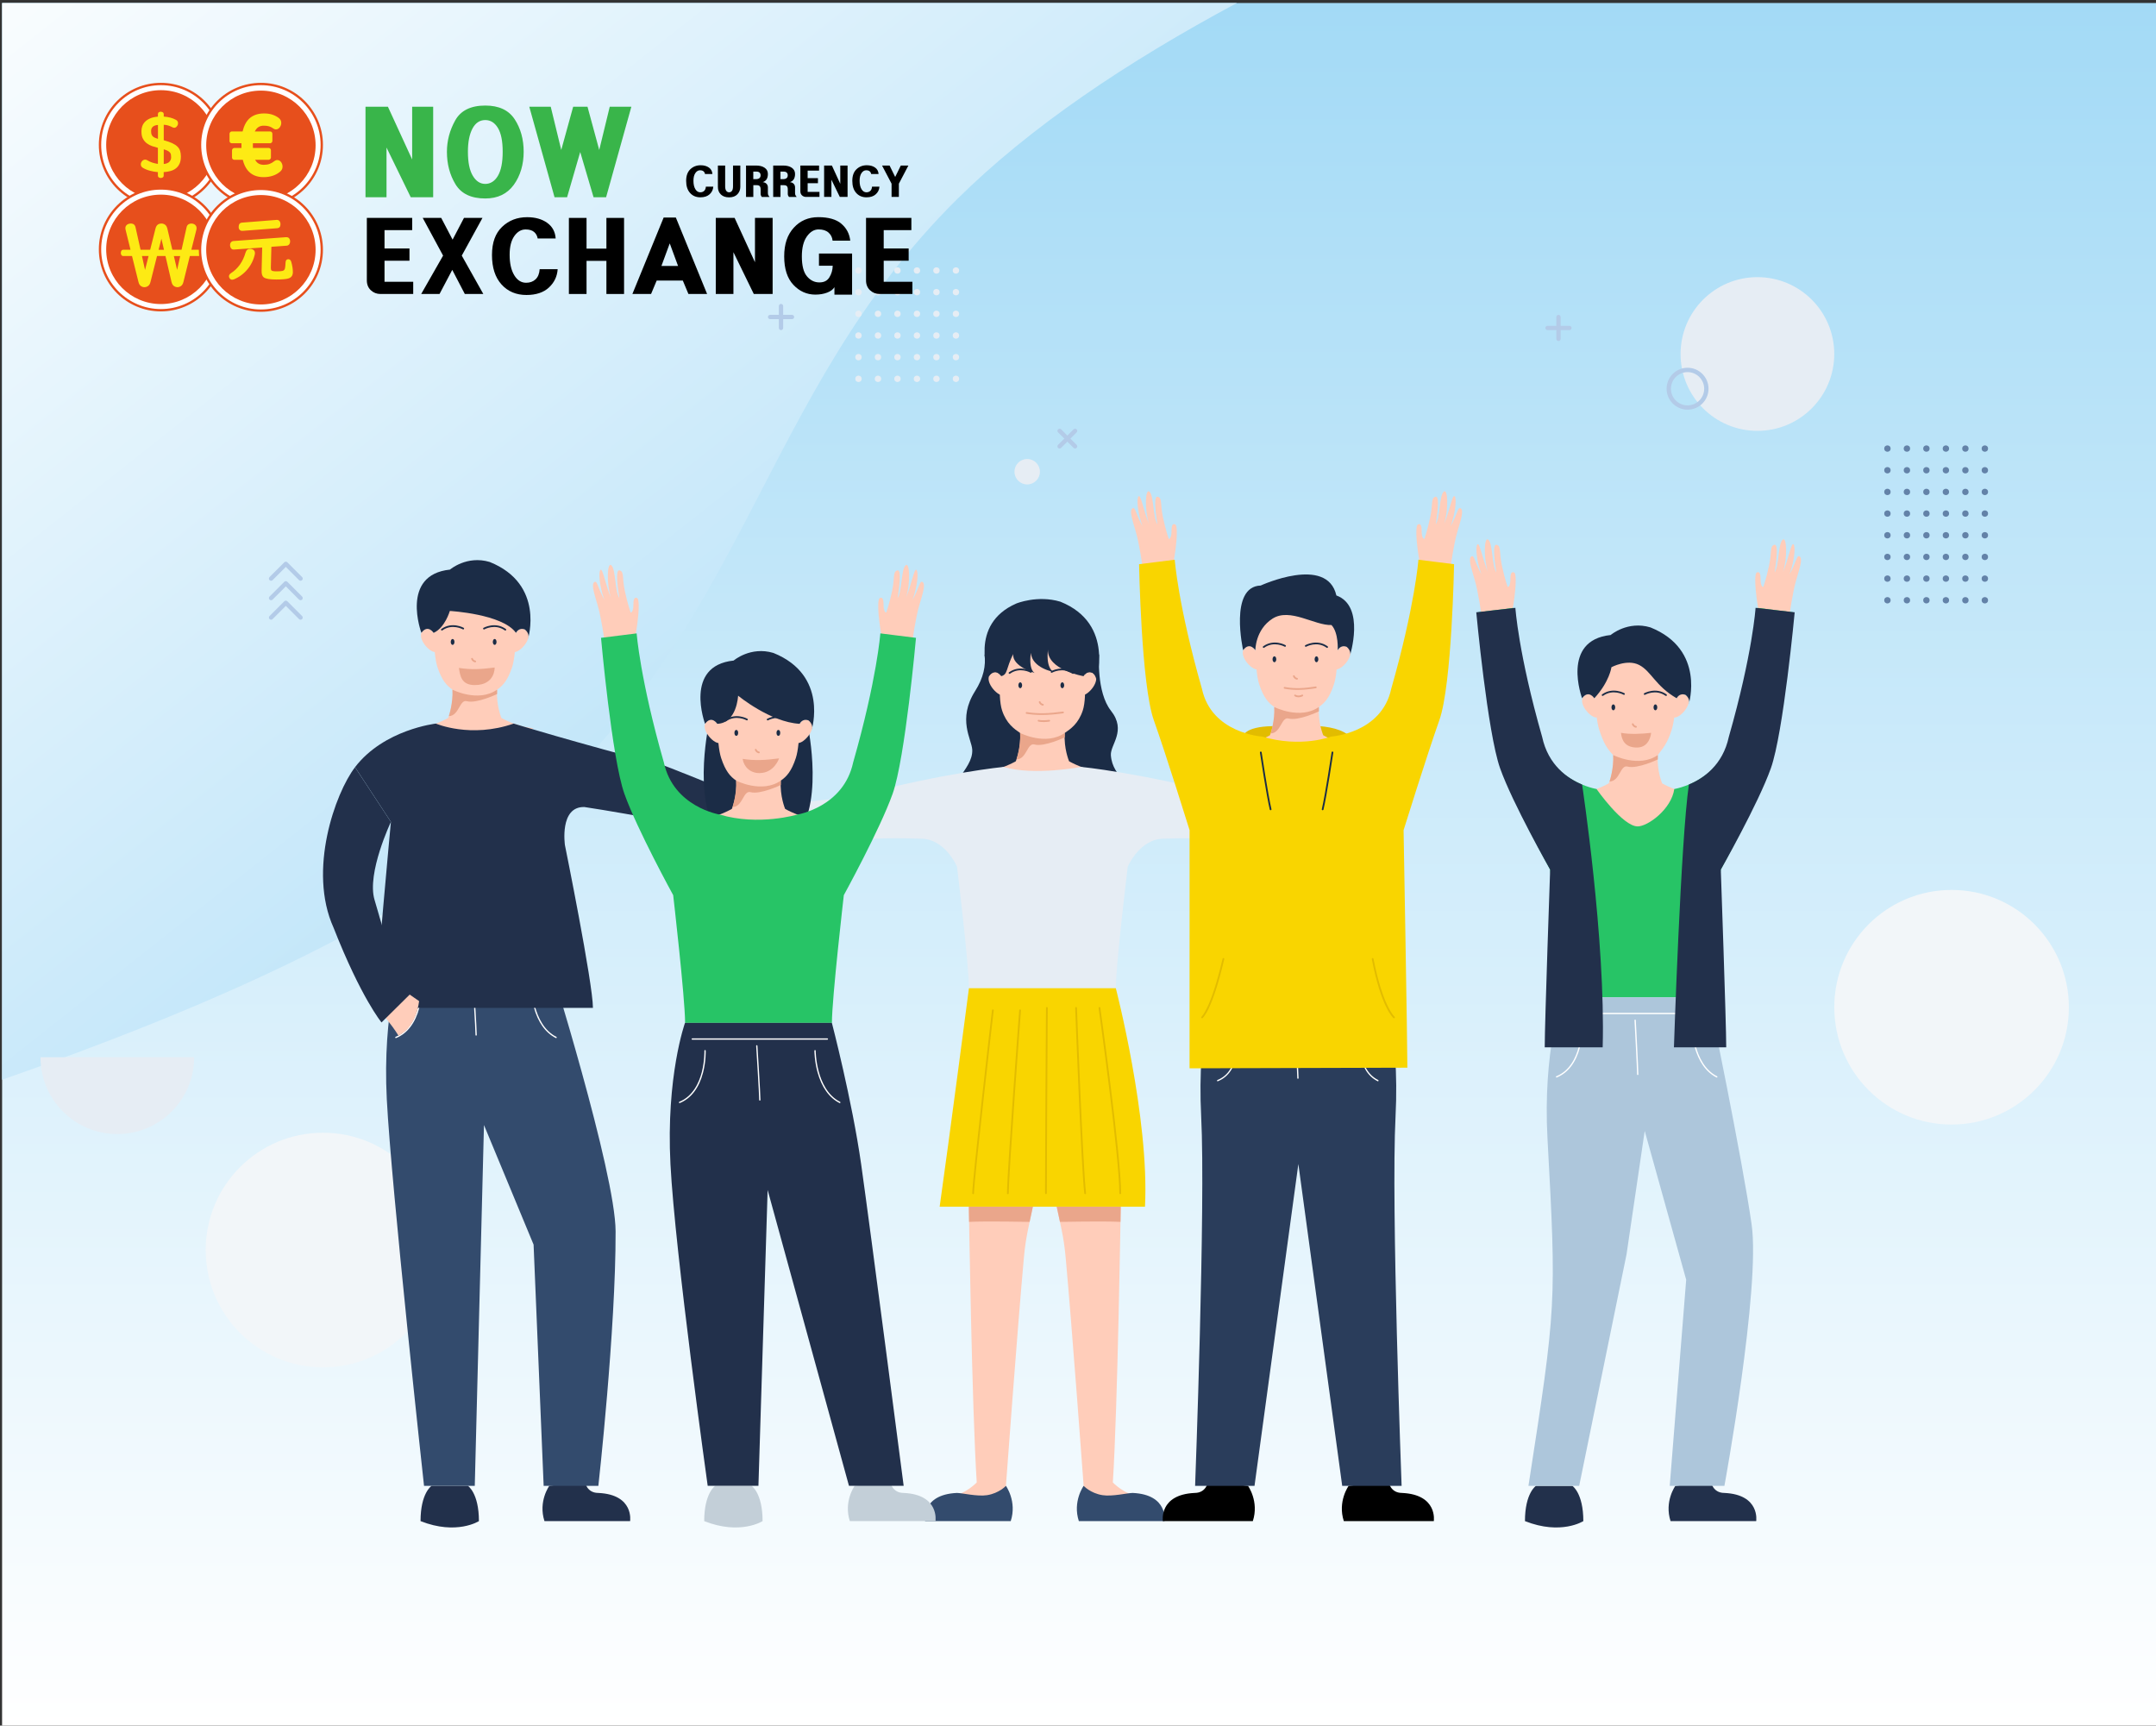 <?xml version="1.0" encoding="UTF-8"?><svg id="Layer_1" xmlns="http://www.w3.org/2000/svg" xmlns:xlink="http://www.w3.org/1999/xlink" viewBox="0 0 691.34 553.22"><rect x="0" y="0" width="691.34" height="553.22" fill="#333333" stroke="none"/><defs><style>.cls-1{fill:#fdea14;}.cls-1,.cls-2,.cls-3,.cls-4,.cls-5,.cls-6,.cls-7,.cls-8,.cls-9,.cls-10,.cls-11,.cls-12,.cls-13,.cls-14,.cls-15,.cls-16,.cls-17,.cls-18,.cls-19,.cls-20,.cls-21,.cls-22{stroke-width:0px;}.cls-2{fill:#adc6db;}.cls-3{fill:#1b2c46;}.cls-4{fill:#f9d500;}.cls-5{fill:#6382a8;}.cls-6{fill:url(#_무제_그라디언트_505);}.cls-8{fill:#e74f1c;}.cls-9{fill:#ffcdba;}.cls-10{fill:#27c466;}.cls-11{fill:#eaa68b;}.cls-12,.cls-23{fill:#fff;}.cls-13{fill:#f2f6f9;}.cls-23{stroke:#e74f1c;stroke-miterlimit:10;stroke-width:.75px;}.cls-14{fill:#b3cbe8;}.cls-15{fill:#e6edf4;}.cls-16{fill:#c3cfd8;}.cls-17{fill:#22304b;}.cls-18{fill:#334b6d;}.cls-19{fill:url(#_무제_그라디언트_504);}.cls-20{fill:#39b54a;}.cls-21{fill:#e2bc00;}.cls-22{fill:#2a3d5b;}</style><linearGradient id="_무제_그라디언트_504" x1="679.06" y1="1654.29" x2="1231.32" y2="1654.29" gradientTransform="translate(-609.13 -1377.2)" gradientUnits="userSpaceOnUse"><stop offset="0" stop-color="#fff"/><stop offset="1" stop-color="#a3daf6"/></linearGradient><linearGradient id="_무제_그라디언트_505" x1="17.43" y1="-55.75" x2="312.72" y2="317.88" gradientUnits="userSpaceOnUse"><stop offset="0" stop-color="#fff"/><stop offset="1" stop-color="#acddf7"/></linearGradient></defs><g id="BACKGROUND"><rect class="cls-19" x="69.93" y="-68.3" width="552.26" height="690.77" transform="translate(68.97 623.15) rotate(-90)"/><path class="cls-6" d="m166.33,263.43c73.71-60.58,76.71-136.26,140.5-199.5,23.41-23.21,54.42-44.03,89.83-62.98H.67v345.22c65.44-22.94,124.32-48.77,165.66-82.74Z"/></g><circle class="cls-15" cx="563.53" cy="113.49" r="24.64"/><circle class="cls-13" cx="625.79" cy="322.92" r="37.61"/><circle class="cls-13" cx="103.57" cy="400.76" r="37.61"/><path class="cls-15" d="m12.98,338.94c0,13.61,11.03,24.64,24.64,24.64s24.64-11.03,24.64-24.64H12.98Z"/><circle class="cls-5" cx="636.46" cy="143.81" r="1.02"/><circle class="cls-5" cx="636.46" cy="150.76" r="1.02"/><circle class="cls-5" cx="636.46" cy="157.71" r="1.02"/><circle class="cls-5" cx="636.46" cy="164.65" r="1.02"/><circle class="cls-5" cx="636.46" cy="171.6" r="1.02"/><circle class="cls-5" cx="636.46" cy="178.55" r="1.02"/><circle class="cls-5" cx="636.46" cy="185.5" r="1.02"/><circle class="cls-5" cx="636.46" cy="192.44" r="1.02"/><circle class="cls-5" cx="630.22" cy="143.81" r="1.02"/><circle class="cls-5" cx="630.22" cy="150.76" r="1.02"/><circle class="cls-5" cx="630.22" cy="157.71" r="1.02"/><circle class="cls-5" cx="630.22" cy="164.65" r="1.02"/><circle class="cls-5" cx="630.22" cy="171.6" r="1.02"/><circle class="cls-5" cx="630.22" cy="178.55" r="1.02"/><circle class="cls-5" cx="630.22" cy="185.5" r="1.02"/><circle class="cls-5" cx="630.22" cy="192.44" r="1.02"/><circle class="cls-5" cx="623.97" cy="143.81" r="1.02"/><circle class="cls-5" cx="623.97" cy="150.76" r="1.02"/><circle class="cls-5" cx="623.97" cy="157.71" r="1.02"/><circle class="cls-5" cx="623.97" cy="164.65" r="1.02"/><circle class="cls-5" cx="623.97" cy="171.6" r="1.02"/><circle class="cls-5" cx="623.97" cy="178.55" r="1.02"/><circle class="cls-5" cx="623.97" cy="185.5" r="1.02"/><circle class="cls-5" cx="623.97" cy="192.44" r="1.02"/><circle class="cls-5" cx="617.72" cy="143.81" r="1.02"/><circle class="cls-5" cx="617.72" cy="150.76" r="1.02"/><circle class="cls-5" cx="617.72" cy="157.71" r="1.02"/><circle class="cls-5" cx="617.72" cy="164.65" r="1.02"/><circle class="cls-5" cx="617.72" cy="171.6" r="1.02"/><circle class="cls-5" cx="617.72" cy="178.55" r="1.02"/><circle class="cls-5" cx="617.72" cy="185.5" r="1.02"/><circle class="cls-5" cx="617.72" cy="192.44" r="1.02"/><circle class="cls-5" cx="611.47" cy="143.81" r="1.02"/><circle class="cls-5" cx="611.47" cy="150.76" r="1.02"/><circle class="cls-5" cx="611.47" cy="157.71" r="1.02"/><circle class="cls-5" cx="611.47" cy="164.65" r="1.02"/><circle class="cls-5" cx="611.47" cy="171.6" r="1.02"/><circle class="cls-5" cx="611.47" cy="178.55" r="1.02"/><circle class="cls-5" cx="611.47" cy="185.5" r="1.02"/><circle class="cls-5" cx="611.47" cy="192.44" r="1.02"/><circle class="cls-5" cx="605.22" cy="143.81" r="1.02"/><circle class="cls-5" cx="605.22" cy="150.76" r="1.02"/><circle class="cls-5" cx="605.22" cy="157.71" r="1.02"/><circle class="cls-5" cx="605.22" cy="164.65" r="1.02"/><circle class="cls-5" cx="605.22" cy="171.6" r="1.02"/><circle class="cls-5" cx="605.22" cy="178.55" r="1.02"/><circle class="cls-5" cx="605.22" cy="185.5" r="1.02"/><circle class="cls-5" cx="605.22" cy="192.44" r="1.02"/><circle class="cls-15" cx="306.53" cy="86.72" r="1.02"/><circle class="cls-15" cx="306.53" cy="93.66" r="1.02"/><circle class="cls-15" cx="306.53" cy="100.61" r="1.02"/><circle class="cls-15" cx="306.53" cy="107.56" r="1.02"/><circle class="cls-15" cx="306.53" cy="114.5" r="1.02"/><circle class="cls-15" cx="306.53" cy="121.45" r="1.02"/><circle class="cls-15" cx="300.28" cy="86.72" r="1.02"/><circle class="cls-15" cx="300.28" cy="93.66" r="1.02"/><circle class="cls-15" cx="300.28" cy="100.61" r="1.02"/><circle class="cls-15" cx="300.28" cy="107.56" r="1.02"/><circle class="cls-15" cx="300.28" cy="114.5" r="1.02"/><circle class="cls-15" cx="300.28" cy="121.45" r="1.02"/><circle class="cls-15" cx="294.03" cy="86.72" r="1.02"/><circle class="cls-15" cx="294.03" cy="93.66" r="1.02"/><circle class="cls-15" cx="294.03" cy="100.61" r="1.02"/><circle class="cls-15" cx="294.03" cy="107.56" r="1.02"/><circle class="cls-15" cx="294.03" cy="114.5" r="1.02"/><circle class="cls-15" cx="294.03" cy="121.45" r="1.02"/><circle class="cls-15" cx="287.78" cy="86.72" r="1.02"/><circle class="cls-15" cx="287.78" cy="93.66" r="1.02"/><circle class="cls-15" cx="287.78" cy="100.61" r="1.02"/><circle class="cls-15" cx="287.78" cy="107.56" r="1.02"/><circle class="cls-15" cx="287.78" cy="114.5" r="1.02"/><circle class="cls-15" cx="287.78" cy="121.45" r="1.02"/><circle class="cls-15" cx="281.53" cy="86.72" r="1.02"/><circle class="cls-15" cx="281.53" cy="93.66" r="1.02"/><circle class="cls-15" cx="281.53" cy="100.61" r="1.02"/><circle class="cls-15" cx="281.53" cy="107.56" r="1.02"/><circle class="cls-15" cx="281.53" cy="114.5" r="1.02"/><circle class="cls-15" cx="281.53" cy="121.45" r="1.02"/><circle class="cls-15" cx="275.28" cy="86.72" r="1.02"/><circle class="cls-15" cx="275.28" cy="93.66" r="1.02"/><circle class="cls-15" cx="275.28" cy="100.61" r="1.02"/><circle class="cls-15" cx="275.28" cy="107.56" r="1.02"/><circle class="cls-15" cx="275.28" cy="114.5" r="1.02"/><circle class="cls-15" cx="275.28" cy="121.45" r="1.02"/><path class="cls-14" d="m541.13,131.34c-3.7,0-6.72-3.01-6.72-6.72s3.01-6.72,6.72-6.72,6.72,3.01,6.72,6.72-3.01,6.72-6.72,6.72Zm0-12.04c-2.94,0-5.33,2.39-5.33,5.33s2.39,5.33,5.33,5.33,5.33-2.39,5.33-5.33-2.39-5.33-5.33-5.33Z"/><circle class="cls-15" cx="329.38" cy="151.23" r="4.08"/><path class="cls-14" d="m96.38,186.19c-.18,0-.36-.07-.49-.2l-4.24-4.24-4.24,4.24c-.27.27-.71.27-.98,0-.27-.27-.27-.71,0-.98l4.73-4.73c.27-.27.71-.27.98,0l4.73,4.73c.27.27.27.71,0,.98-.14.14-.31.2-.49.2Z"/><path class="cls-14" d="m96.38,192.43c-.18,0-.36-.07-.49-.2l-4.24-4.24-4.24,4.24c-.27.27-.71.27-.98,0-.27-.27-.27-.71,0-.98l4.73-4.73c.27-.27.71-.27.98,0l4.73,4.73c.27.27.27.71,0,.98-.14.14-.31.2-.49.2Z"/><path class="cls-14" d="m96.38,198.68c-.18,0-.36-.07-.49-.2l-4.24-4.24-4.24,4.24c-.27.27-.71.27-.98,0-.27-.27-.27-.71,0-.98l4.73-4.73c.27-.27.71-.27.98,0l4.73,4.73c.27.27.27.71,0,.98-.14.14-.31.2-.49.2Z"/><path class="cls-14" d="m339.77,143.79c-.18,0-.36-.07-.49-.2-.27-.27-.27-.71,0-.98l4.96-4.96c.27-.27.71-.27.98,0,.27.27.27.71,0,.98l-4.96,4.96c-.14.14-.31.2-.49.2Z"/><path class="cls-14" d="m344.74,143.79c-.18,0-.36-.07-.49-.2l-4.96-4.96c-.27-.27-.27-.71,0-.98.27-.27.71-.27.98,0l4.96,4.96c.27.27.27.71,0,.98-.14.14-.31.2-.49.2Z"/><path class="cls-14" d="m499.74,109.34c-.38,0-.69-.31-.69-.69v-7.02c0-.38.31-.69.69-.69s.69.31.69.69v7.02c0,.38-.31.69-.69.69Z"/><path class="cls-14" d="m503.25,105.83h-7.02c-.38,0-.69-.31-.69-.69s.31-.69.69-.69h7.02c.38,0,.69.31.69.69s-.31.69-.69.69Z"/><path class="cls-14" d="m250.44,105.83c-.38,0-.69-.31-.69-.69v-7.02c0-.38.31-.69.69-.69s.69.31.69.69v7.02c0,.38-.31.69-.69.69Z"/><path class="cls-14" d="m253.96,102.32h-7.02c-.38,0-.69-.31-.69-.69s.31-.69.69-.69h7.02c.38,0,.69.31.69.69s-.31.69-.69.69Z"/><path class="cls-9" d="m245.72,268.68s-4.02,1.21-7.56,1.85c-5.01.9-5.17.16-5.17.16,0,0-1.04-1.16,1.73-1.41,2.77-.25,2.65-1.14,2.65-1.14,0,0-2.57-.69-7.08-1.17-4.5-.49-6.14.47-6.73-1.02-.59-1.49,6.61-1.08,8.81-.96-2.35-1.21-9.13-.2-10.64-1.46-1.51-1.26,5.49-2.2,10.19-1.22-3.79-1.2-9.74-1.66-9.13-2.42s5.07-.88,9.7.28c-4.16-1.77-6.4-1.65-6.06-2.54.48-1.23,3.34-.57,7.74.25,4.16.77,11.06.99,11.06.99l.49,9.83Z"/><path class="cls-3" d="m315.69,209.84c.48,3.51-.3,7.44-3,11.69-5.78,9.12-1.1,15.42-.93,18.83.33,6.67-9.67,11.39-4.37,17.59,5.3,6.21,6.01,1.83,10.75,1.53,0,0,24.3.66,31.91,0,4.75.31,3.81,3.43,9.11-2.78,5.3-6.21-2.41-6.9-2.95-14.58-.24-3.4,5.12-7.81.03-14.26-4.72-5.97-3.8-18.02-3.8-18.02h-36.75Z"/><path class="cls-9" d="m321.79,218.36s-1.3-4.32-3.97-2.42c-2.68,1.9,1.81,7.34,3.97,7v-4.58Z"/><path class="cls-9" d="m346.72,218.36s1.3-4.32,3.97-2.42c2.68,1.9-1.81,7.34-3.97,7v-4.58Z"/><path class="cls-9" d="m353.12,247.31c-5.01-.17-10.31-3.25-10.31-3.25,0,0-1.73-4.06-1.39-9.07,1.88-1.29,4.4-3.01,5.79-7.24,1.57-4.78.18-16.08.18-16.08-2.59-3.97-3.63-3.11-12.09-4.49h-2.07c-8.46,1.38-9.5.52-12.09,4.49,0,0-1.4,11.3.18,16.08,1.39,4.23,3.91,5.95,5.79,7.24.35,5.01-1.39,9.07-1.39,9.07,0,0-5.3,3.08-10.31,3.25,0,0,18.01,8.64,37.72,0Z"/><path class="cls-3" d="m321.05,216.78s-1.83-2.87-3.92,0c0,0-6.66-16.61,8.79-23.31,0,0,6.77-2.78,14.1-.57,17.77,7.14,11.29,25.83,11.29,25.83.68-1.37-.62-2.8-1.01-3.04-2.01-.75-2.84,1.09-2.84,1.09,0,0-11.78-2-11.42-8.57-.73,6.57,1.97,7.25,1.97,7.25,0,0-7.08-1.22-7.45-6.15-.78,5.75,1.27,6.45,1.27,6.45,0,0-7.31-2.07-6.94-6.09-2.37,4.75-1.68,6.55-3.85,7.11Z"/><path class="cls-3" d="m327.75,219.69c0,.52-.27.95-.6.95s-.6-.43-.6-.95.27-.95.6-.95.6.43.6.95Z"/><path class="cls-3" d="m341.24,219.69c0,.52-.27.95-.6.95s-.6-.43-.6-.95.27-.95.6-.95.6.43.6.95Z"/><path class="cls-3" d="m323.72,216.04c-.09,0-.17-.04-.23-.12-.09-.12-.06-.3.06-.39,3.43-2.45,7.11-.39,7.15-.37.13.08.18.25.1.38-.08.13-.25.18-.38.1-.04-.03-3.42-1.9-6.55.34-.05.03-.11.05-.16.05Z"/><path class="cls-3" d="m344.06,216.04c-.06,0-.11-.02-.16-.05-3.13-2.24-6.51-.36-6.55-.34-.13.08-.3.03-.38-.1-.08-.13-.03-.3.1-.38.04-.02,3.72-2.08,7.15.37.12.09.15.26.06.39-.05.08-.14.12-.23.12Z"/><path class="cls-11" d="m334.4,226.22s-.03,0-.05,0c-.56-.1-1.04-.51-1.23-1.04-.05-.14.02-.3.17-.36.14-.05.3.02.36.17.12.34.45.62.81.68.15.03.25.17.22.32-.02.13-.14.23-.27.23Z"/><path class="cls-11" d="m334.04,229.22c-1.61,0-3.22-.11-4.9-.38-.15-.02-.25-.17-.23-.32.02-.15.17-.26.32-.23,3.94.63,7.49.39,11.6-.16.15-.02.29.09.31.24.02.15-.09.29-.24.31-2.41.33-4.64.54-6.86.54Z"/><path class="cls-11" d="m327.09,234.98s8.26,4.24,14.33,0c0,0,0,.48,0,1.41,0,0-6.58,3.15-9.71,2.29-2.36-.65-2.44,4.72-5.78,4.79,0,0,1.43-4.24,1.17-8.49Z"/><path class="cls-11" d="m334.59,231.48c-1.02,0-1.59-.14-1.63-.15-.15-.04-.24-.19-.2-.34.04-.15.19-.24.34-.2.02,0,1.23.3,3.3,0,.15-.02.29.08.32.23.02.15-.08.29-.23.32-.74.11-1.37.15-1.89.15Z"/><path class="cls-9" d="m419.77,268.13s3.75,1.89,7.13,3.13c4.78,1.76,5.06,1.06,5.06,1.06,0,0,1.23-.96-1.46-1.69-2.68-.73-2.41-1.58-2.41-1.58,0,0,2.65-.23,7.17.08,4.52.3,5.96,1.53,6.81.17.84-1.36-6.32-2.22-8.51-2.48,2.53-.78,9.03,1.39,10.73.41s-5.02-3.12-9.82-2.98c3.94-.53,9.88.06,9.41-.8-.47-.86-4.84-1.74-9.6-1.41,4.41-1.02,6.59-.51,6.4-1.45-.26-1.29-3.19-1.14-7.67-1.11-4.23.03-11.06-.95-11.06-.95l-2.2,9.59Z"/><path class="cls-15" d="m357.81,316.83c0-7.87,3.82-38.98,3.82-38.98,0,0,3.87-9.2,11.93-8.98,0,0,13.5-.54,22.76.61,9.27,1.16,27.86,2.16,27.86,2.16v-13.73c-15.89-.32-30.18-2.74-30.18-2.74-28.8-7.53-47.28-9.3-47.28-9.3,0,0-15.18,2.92-24.94,0,0,0-18.48,1.77-47.28,9.3,0,0-15.68,2.42-31.57,2.74v11.57s19.99,1.16,29.25,0c9.27-1.16,22.76-.61,22.76-.61,8.07-.22,11.93,8.98,11.93,8.98,0,0,3.82,31.12,3.82,38.98h47.1Z"/><path class="cls-9" d="m322.56,476.36s3.72-50.85,5.78-73.37c.63-6.84,1.77-10.74,2.87-16.14h-20.54s.97,64.42,2.53,88.42c0,0-3.78,3.9-7.87,4.22,2.12,2.88,8.78,2.79,12.27,1.85,3.48-.94,5.55-3.88,4.97-4.99Z"/><path class="cls-18" d="m322.56,476.36s3.6,4.99,1.54,11.3h-27.46s-1.34-8.5,10.19-9.03c1.72,0,6.52,1.22,9.71.71,3.86-.62,6.03-2.99,6.03-2.99Z"/><path class="cls-11" d="m310.66,386.85h20.54l-1.05,4.88s-14.15-.28-19.41,0c-.03-1.83-.08-4.88-.08-4.88Z"/><path class="cls-9" d="m347.48,476.36s-3.72-50.85-5.78-73.37c-.63-6.84-1.77-10.74-2.87-16.14h20.54s-.97,64.42-2.53,88.42c0,0,3.78,3.9,7.87,4.22-2.12,2.88-8.78,2.79-12.27,1.85-3.48-.94-5.55-3.88-4.97-4.99Z"/><path class="cls-18" d="m347.48,476.36s-3.6,4.99-1.54,11.3h27.46s1.34-8.5-10.19-9.03c-1.72,0-6.52,1.22-9.71.71-3.86-.62-6.03-2.99-6.03-2.99Z"/><path class="cls-11" d="m359.38,386.85h-20.54l1.05,4.88s14.15-.28,19.41,0c.03-1.83.08-4.88.08-4.88Z"/><path class="cls-4" d="m301.31,386.85c2.91-20.5,9.39-70.03,9.39-70.03h47.1s10.81,41.74,9.35,70.03h-65.85Z"/><path class="cls-21" d="m312.05,382.84c-.15,0-.28-.12-.28-.28,0-4.26,6.06-56.48,6.32-58.7.02-.15.16-.26.31-.24.15.02.26.16.24.31-.06.54-6.32,54.4-6.32,58.63,0,.15-.12.28-.28.28Z"/><path class="cls-21" d="m323.17,382.84h0c-.15,0-.28-.13-.27-.28.11-8.09,3.88-58.18,3.92-58.68.01-.15.14-.27.3-.26.15.01.27.14.26.3-.04.5-3.81,50.58-3.92,58.65,0,.15-.13.27-.28.27Z"/><path class="cls-21" d="m335.39,382.84c-.15,0-.28-.12-.28-.28,0-12.79.3-58.96.3-59.43,0-.15.13-.28.28-.28h0c.15,0,.28.13.28.28,0,.46-.3,46.64-.3,59.42,0,.15-.12.28-.28.28Z"/><path class="cls-21" d="m347.96,382.84c-.14,0-.26-.1-.28-.25-1-8.65-2.89-58.94-2.91-59.45,0-.15.11-.28.27-.29.15,0,.28.11.29.27.02.51,1.91,50.78,2.91,59.41.02.15-.09.29-.24.31-.01,0-.02,0-.03,0Z"/><path class="cls-21" d="m359.21,382.84c-.15,0-.28-.12-.28-.28,0-11.91-6.59-58.91-6.65-59.39-.02-.15.08-.29.24-.31.15-.02.29.08.31.24.07.47,6.66,47.51,6.66,59.47,0,.15-.12.28-.28.28Z"/><path class="cls-17" d="m150.04,476.36s3.53,2.27,3.53,11.3c0,0-7.12,4.59-18.72,0,0-9.03,3.53-11.3,3.53-11.3h11.66Z"/><path class="cls-17" d="m176.13,476.36s-3.6,4.99-1.54,11.3h27.46s1.34-8.5-10.19-9.03c-3.8,0-4.3-3.6-4.3-3.6l-11.43,1.33Z"/><path class="cls-9" d="m139.77,204.47s-1.3-4.32-3.97-2.42c-2.68,1.9,1.81,7.34,3.97,7v-4.58Z"/><path class="cls-9" d="m164.71,204.47s1.3-4.32,3.97-2.42c2.68,1.9-1.81,7.34-3.97,7v-4.58Z"/><path class="cls-9" d="m171.1,233.42c-5.01-.17-10.31-3.25-10.31-3.25,0,0-1.73-4.06-1.39-9.07,1.88-1.29,3.43-3.01,4.82-7.24,1.57-4.78,1.15-16.08,1.15-16.08-2.59-3.97-3.63-3.11-12.09-4.49h-2.07c-8.46,1.38-9.5.52-12.09,4.49,0,0-.42,11.3,1.15,16.08,1.39,4.23,2.94,5.95,4.82,7.24.35,5.01-1.39,9.07-1.39,9.07,0,0-5.3,3.08-10.31,3.25,0,0,18.01,8.64,37.72,0Z"/><path class="cls-3" d="m144.3,182.61c-16.1,1.67-9.18,20.28-9.18,20.28,2.08-2.87,3.92,0,3.92,0,3.65-1.6,5.2-7.02,5.2-7.02,0,0,16.91.95,21.21,7.02,0,0,.83-1.83,2.84-1.09.39.24,1.69,1.67,1.01,3.04,0,0,5.51-17.53-12.26-24.67-7.33-2.21-12.74,2.43-12.74,2.43Z"/><path class="cls-3" d="m145.73,205.8c0,.52-.27.95-.6.95s-.6-.43-.6-.95.27-.95.6-.95.6.43.6.95Z"/><path class="cls-3" d="m159.22,205.8c0,.52-.27.95-.6.95s-.6-.43-.6-.95.27-.95.6-.95.6.43.6.95Z"/><path class="cls-3" d="m141.7,202.15c-.09,0-.17-.04-.23-.12-.09-.12-.06-.3.06-.39,3.43-2.45,7.11-.39,7.15-.37.13.08.18.25.1.38-.08.13-.25.18-.38.1h0s-3.42-1.9-6.55.34c-.05.03-.11.05-.16.05Z"/><path class="cls-3" d="m162.04,202.15c-.06,0-.11-.02-.16-.05-3.14-2.24-6.51-.36-6.55-.34-.13.08-.3.03-.38-.1-.08-.13-.03-.3.1-.38.04-.02,3.72-2.08,7.15.37.12.09.15.26.06.39-.05.08-.14.12-.23.12Z"/><path class="cls-11" d="m152.38,212.34s-.03,0-.05,0c-.56-.1-1.04-.51-1.23-1.04-.05-.14.02-.3.17-.36.14-.05.3.02.36.17.12.34.45.62.81.68.15.03.25.17.22.32-.02.13-.14.23-.27.23Z"/><path class="cls-11" d="m147.16,214.13c3.89.62,7.13.45,11.45-.13,0,0,.23,5.63-6.38,5.63-4.35,0-4.7-3.06-5.07-5.5Z"/><path class="cls-11" d="m145.07,221.1s8.26,4.24,14.33,0c0,0,0,.48,0,1.41,0,0-6.58,3.15-9.71,2.29-2.36-.65-2.44,4.72-5.78,4.79,0,0,1.43-4.24,1.17-8.49Z"/><path class="cls-9" d="m236.1,266.88s3.08,2.86,5.97,5c4.1,3.02,4.56,2.43,4.56,2.43,0,0,1.45-.58-.93-2.03s-1.87-2.19-1.87-2.19c0,0,2.61.52,6.87,2.07,4.26,1.55,5.3,3.13,6.49,2.06,1.19-1.07-5.45-3.89-7.48-4.75,2.64-.04,8.28,3.85,10.19,3.38,1.91-.46-3.95-4.4-8.6-5.6,3.93.59,9.47,2.81,9.26,1.86-.21-.96-4.16-3.02-8.83-4.03,4.52.25,6.47,1.35,6.55.39.11-1.31-2.75-1.98-7.06-3.2-4.07-1.15-10.36-3.99-10.36-3.99l-4.78,8.6Z"/><path class="cls-18" d="m128.69,307.11s-6.12,17.06-4.66,45.34c1.46,28.28,11.94,123.91,11.94,123.91h16.27l2.95-115.68,15.91,38.34,3.23,77.34h17.54s5.6-50.06,5.53-81.57c-.04-18.93-21.61-87.68-21.61-87.68h-47.1Z"/><path class="cls-12" d="m178.32,332.81s-.06,0-.09-.02c-3.3-1.65-5.74-5.08-7.06-9.91-.99-3.63-1-6.83-1-6.86,0-.11.09-.21.21-.21s.21.09.21.21c0,.03.01,3.18.99,6.76.9,3.29,2.81,7.63,6.84,9.64.1.05.14.18.09.28-.04.07-.11.12-.19.12Z"/><path class="cls-12" d="m152.68,332.03c-.12,0-.21-.09-.21-.21,0-1.91-.96-17.2-.97-17.36,0-.11.08-.21.19-.22.11,0,.21.08.22.19.04.63.97,15.46.97,17.38,0,.12-.09.21-.21.21Z"/><path class="cls-12" d="m126.93,332.81c-.08,0-.16-.05-.19-.13-.04-.11,0-.23.11-.27,4.38-1.78,6.34-6.13,7.21-9.47.94-3.64.84-6.89.84-6.92,0-.11.09-.21.2-.22.12,0,.21.09.22.2,0,.03.11,3.34-.85,7.04-1.28,4.92-3.85,8.29-7.45,9.75-.03.01-.05.02-.08.02Z"/><path class="cls-17" d="m113.84,245.96c9.28-12.12,25.93-13.98,25.93-13.98,0,0,11.13,4.8,24.94,0,0,0,19.76,6.05,48.56,13.58,0,0,17.51,6.64,31.27,13.18l-5.02,12.21s-20.47-6.68-29.65-8.38c-14.35-2.65-22.48-3.84-22.48-3.84-8.07-.22-6.24,12.21-6.24,12.21,0,0,8.98,44.31,8.98,52.18h-69.64c0-7.87,4.86-59.63,4.86-59.63l-11.51-17.54Z"/><path class="cls-9" d="m127.76,332c-2.19-3.62-6.12-8.11-6.12-8.11l7.02-6.9s2.75,1.93,5.72,3.95c0,0-.69,8.22-6.62,11.06Z"/><path class="cls-17" d="m125.35,263.5s-7.81,16.45-5.25,24.99c2.56,8.54,7.44,27.27,11.53,30.11l-9.29,9.19s-6.52-7.82-15.39-30.4c-8.3-18.36.55-43.15,6.89-51.42l11.51,17.54Z"/><path class="cls-16" d="m241,476.36s3.53,2.27,3.53,11.3c0,0-7.12,4.59-18.72,0,0-9.03,3.53-11.3,3.53-11.3h11.66Z"/><path class="cls-16" d="m274.05,476.36s-3.6,4.99-1.54,11.3h27.46s1.34-8.5-10.19-9.03c-3.8,0-4.3-3.6-4.3-3.6l-11.43,1.33Z"/><path class="cls-9" d="m203.61,204.65s.8-4.12,1.08-7.71c.4-5.08-.35-5.16-.35-5.16,0,0-1.25-.92-1.23,1.86.03,2.78-.87,2.75-.87,2.75,0,0-.94-2.49-1.88-6.93-.93-4.43-.15-6.16-1.69-6.6-1.54-.44-.42,6.68-.08,8.86-1.44-2.22-1.12-9.06-2.52-10.44s-1.64,5.68-.2,10.26c-1.58-3.65-2.62-9.52-3.32-8.84-.7.68-.36,5.13,1.25,9.62-2.18-3.96-2.28-6.2-3.13-5.77-1.18.6-.23,3.38,1.02,7.68,1.18,4.06,2.09,10.9,2.09,10.9l9.83-.49Z"/><path class="cls-3" d="m259.35,234.48s6.03,31.21-8.59,36.48h-15.29c-14.62-5.27-8.59-36.48-8.59-36.48h32.47Z"/><path class="cls-9" d="m230.74,233.63s-1.3-4.32-3.97-2.42c-2.68,1.9,1.81,7.34,3.97,7v-4.58Z"/><path class="cls-9" d="m255.68,233.63s1.3-4.32,3.97-2.42-1.81,7.34-3.97,7v-4.58Z"/><path class="cls-9" d="m262.07,262.58c-5.01-.17-10.31-3.25-10.31-3.25,0,0-1.73-4.06-1.39-9.07,1.88-1.29,3.43-3.01,4.82-7.24,1.57-4.78,1.15-16.08,1.15-16.08-2.59-3.97-3.63-3.11-12.09-4.49h-2.07c-8.46,1.38-9.5.52-12.09,4.49,0,0-.42,11.3,1.15,16.08,1.39,4.23,2.94,5.95,4.82,7.24.35,5.01-1.39,9.07-1.39,9.07,0,0-5.3,3.08-10.31,3.25,0,0,18.01,8.64,37.72,0Z"/><path class="cls-3" d="m235.26,211.77c-16.1,1.67-9.18,20.28-9.18,20.28,2.08-2.87,3.92,0,3.92,0,6.31-.22,6.68-9.02,6.68-9.02,0,0,10.31,8.51,19.73,9.02,0,0,.83-1.83,2.84-1.09.39.24,1.69,1.67,1.01,3.04,0,0,5.51-17.53-12.26-24.67-7.33-2.21-12.74,2.43-12.74,2.43Z"/><ellipse class="cls-3" cx="236.1" cy="234.96" rx=".6" ry=".95"/><ellipse class="cls-3" cx="249.59" cy="234.96" rx=".6" ry=".95"/><path class="cls-3" d="m232.67,231.31c-.09,0-.17-.04-.23-.12-.09-.12-.06-.3.06-.39,3.43-2.45,7.11-.39,7.15-.37.13.08.18.25.1.38-.08.13-.25.18-.38.1-.04-.02-3.42-1.9-6.55.34-.05.03-.11.05-.16.05Z"/><path class="cls-3" d="m253.01,231.31c-.06,0-.11-.02-.16-.05-3.13-2.24-6.51-.36-6.55-.34-.13.08-.3.03-.38-.1-.08-.13-.03-.3.1-.38.04-.02,3.72-2.08,7.15.37.12.09.15.26.06.39-.05.08-.14.12-.23.12Z"/><path class="cls-11" d="m243.35,241.5s-.03,0-.05,0c-.56-.1-1.04-.51-1.23-1.04-.05-.14.02-.3.17-.36.14-.05.3.02.36.17.12.34.45.62.81.68.15.03.25.17.22.32-.02.13-.14.23-.27.23Z"/><path class="cls-11" d="m238.13,243.29c3.89.62,7.35.42,11.68-.16,0,0-1.49,4.71-6.32,4.72-3.03,0-4.99-2.11-5.36-4.56Z"/><path class="cls-11" d="m236.04,250.26s8.26,4.24,14.33,0c0,0,0,.48,0,1.41,0,0-6.58,3.15-9.71,2.29-2.36-.65-2.44,4.72-5.78,4.79,0,0,1.43-4.24,1.17-8.49Z"/><path class="cls-9" d="m282.81,204.65s-.8-4.12-1.08-7.71c-.4-5.08.35-5.16.35-5.16,0,0,1.25-.92,1.23,1.86-.03,2.78.87,2.75.87,2.75,0,0,.94-2.49,1.88-6.93.93-4.43.15-6.16,1.69-6.6,1.54-.44.42,6.68.08,8.86,1.44-2.22,1.12-9.06,2.52-10.44s1.64,5.68.2,10.26c1.58-3.65,2.62-9.52,3.32-8.84.7.68.36,5.13-1.25,9.62,2.18-3.96,2.28-6.2,3.13-5.77,1.18.6.23,3.38-1.02,7.68-1.18,4.06-2.09,10.9-2.09,10.9l-9.83-.49Z"/><path class="cls-10" d="m266.76,327.93c0-7.87,3.82-40.95,3.82-40.95,0,0,11.59-21.09,15.64-32.48,4.05-11.39,7.5-50.01,7.5-50.01l-11.43-1.43s-1.08,14.64-8.72,41.37c-3.06,14.31-17.88,16.71-17.88,16.71,0,0-12.35,3.74-24.94,0,0,0-14.82-2.4-17.88-16.71-7.65-26.73-8.72-41.37-8.72-41.37l-11.43,1.43s3.45,38.62,7.5,50.01c4.05,11.39,15.64,32.48,15.64,32.48,0,0,3.82,33.09,3.82,40.95h47.1Z"/><path class="cls-17" d="m219.65,327.93s-6.12,17.06-4.66,45.34c1.46,28.28,11.94,103.08,11.94,103.08h16.27l2.95-94.85,26.08,94.85h17.54s-10.72-82.59-13.63-103.08c-2.91-20.5-9.39-45.34-9.39-45.34h-47.1Z"/><path class="cls-12" d="m217.9,353.64c-.08,0-.16-.05-.19-.13-.04-.11,0-.23.11-.27,4.38-1.78,6.34-6.13,7.21-9.47.94-3.64.84-6.89.84-6.92,0-.11.09-.21.2-.22.12,0,.21.09.22.2,0,.03.11,3.34-.85,7.04-1.28,4.92-3.85,8.29-7.45,9.75-.03.01-.05.02-.08.02Z"/><path class="cls-12" d="m269.29,353.64s-.06,0-.09-.02c-3.3-1.65-5.74-5.08-7.06-9.91-.99-3.63-1-6.83-1-6.86,0-.11.09-.21.21-.21s.21.09.21.21c0,.03.01,3.18.99,6.76.9,3.29,2.81,7.63,6.84,9.64.1.05.14.18.09.28-.04.07-.11.12-.19.12Z"/><path class="cls-12" d="m265.31,333.32h-43.33c-.12,0-.21-.09-.21-.21s.09-.21.21-.21h43.33c.12,0,.21.09.21.21s-.09.21-.21.21Z"/><path class="cls-12" d="m243.65,352.86c-.12,0-.21-.09-.21-.21,0-1.91-.96-17.2-.97-17.36,0-.11.08-.21.19-.22.12,0,.21.08.22.19.04.63.97,15.46.97,17.38,0,.12-.09.21-.21.21Z"/><path class="cls-17" d="m504.18,476.36s3.53,2.27,3.53,11.3c0,0-7.12,4.59-18.72,0,0-9.03,3.53-11.3,3.53-11.3h11.66Z"/><path class="cls-17" d="m537.22,476.36s-3.6,4.99-1.54,11.3h27.46s1.34-8.5-10.19-9.03c-3.8,0-4.3-3.6-4.3-3.6l-11.43,1.33Z"/><path class="cls-9" d="m484.83,196.45s.8-4.12,1.08-7.71c.4-5.08-.35-5.16-.35-5.16,0,0-1.25-.92-1.23,1.86.03,2.78-.87,2.75-.87,2.75,0,0-.94-2.49-1.88-6.93-.93-4.43-.15-6.16-1.69-6.6s-.42,6.68-.08,8.86c-1.44-2.22-1.12-9.06-2.52-10.44-1.4-1.38-1.64,5.68-.2,10.26-1.58-3.65-2.62-9.52-3.32-8.84-.7.68-.36,5.13,1.25,9.62-2.18-3.96-2.28-6.2-3.13-5.77-1.18.6-.23,3.38,1.02,7.68,1.18,4.06,2.09,10.9,2.09,10.9l9.83-.49Z"/><path class="cls-9" d="m512.1,225.44s-1.3-4.32-3.97-2.42c-2.68,1.9,1.81,7.34,3.97,7v-4.58Z"/><path class="cls-9" d="m536.76,225.44s1.3-4.32,3.97-2.42c2.68,1.9-1.81,7.34-3.97,7v-4.58Z"/><path class="cls-9" d="m543.29,254.39c-5.01-.17-10.31-3.25-10.31-3.25,0,0-1.73-4.06-1.39-9.07,1.82-2.41,3.01-3.7,4.4-7.93,1.57-4.78,1.56-15.39,1.56-15.39-2.59-3.97-3.63-8.96-12.09-10.34h-2.07c-8.46,1.38-9.5,6.37-12.09,10.34,0,0,0,10.6,1.56,15.39,1.39,4.23,2.52,5.93,4.4,7.93.35,5.01-1.39,9.07-1.39,9.07,0,0-5.3,3.08-10.31,3.25,0,0,8.67,17.81,20.56,17.48,5.25-.15,11.13-14.83,17.17-17.48Z"/><path class="cls-3" d="m516.49,203.58c-16.1,1.67-9.18,20.28-9.18,20.28,2.08-2.87,3.92,0,3.92,0,4.88-5.29,5.49-9.95,5.49-9.95,0,0,5.02-2.71,8.88-.73,3.92,2.02,5.22,6.76,12.04,10.68,0,0,.83-1.83,2.84-1.09.39.24,1.69,1.67,1.01,3.04,0,0,5.51-17.53-12.26-24.67-7.33-2.21-12.74,2.43-12.74,2.43Z"/><path class="cls-3" d="m517.93,226.77c0,.52-.27.95-.6.95s-.6-.43-.6-.95.27-.95.6-.95.6.43.6.95Z"/><path class="cls-3" d="m531.42,226.77c0,.52-.27.95-.6.95s-.6-.43-.6-.95.27-.95.6-.95.6.43.6.95Z"/><path class="cls-3" d="m513.9,223.12c-.09,0-.17-.04-.23-.12-.09-.12-.06-.3.06-.39,3.43-2.45,7.11-.39,7.15-.37.13.08.18.25.1.38s-.25.18-.38.1c-.04-.03-3.42-1.9-6.55.34-.05.03-.11.05-.16.05Z"/><path class="cls-3" d="m534.23,223.12c-.06,0-.11-.02-.16-.05-3.13-2.24-6.51-.36-6.55-.34-.13.08-.3.03-.38-.1-.08-.13-.03-.3.1-.38.04-.02,3.72-2.08,7.15.37.12.09.15.26.06.39-.05.08-.14.12-.23.12Z"/><path class="cls-11" d="m524.58,233.3s-.03,0-.05,0c-.56-.1-1.04-.51-1.23-1.04-.05-.14.02-.3.17-.36.14-.05.3.02.36.17.12.34.45.62.81.68.15.03.25.17.22.32-.02.13-.14.23-.27.23Z"/><path class="cls-11" d="m519.78,234.94c2.74.53,6.61.36,9.67,0,0,0-.32,4.72-4.54,4.72-3.76,0-4.9-2.27-5.13-4.72Z"/><path class="cls-11" d="m517.27,242.06s8.26,4.24,14.33,0c0,0,0,.48,0,1.41,0,0-6.58,3.15-9.71,2.29-2.36-.65-2.44,4.72-5.78,4.79,0,0,1.43-4.24,1.17-8.49Z"/><path class="cls-9" d="m564.03,196.45s-.8-4.12-1.08-7.71c-.4-5.08.35-5.16.35-5.16,0,0,1.25-.92,1.23,1.86-.03,2.78.87,2.75.87,2.75,0,0,.94-2.49,1.88-6.93.93-4.43.15-6.16,1.69-6.6s.42,6.68.08,8.86c1.44-2.22,1.12-9.06,2.52-10.44,1.4-1.38,1.64,5.68.2,10.26,1.58-3.65,2.62-9.52,3.32-8.84.7.68.36,5.13-1.25,9.62,2.18-3.96,2.28-6.2,3.13-5.77,1.18.6.23,3.38-1.02,7.68-1.18,4.06-2.09,10.9-2.09,10.9l-9.83-.49Z"/><path class="cls-10" d="m536.9,252.95s14.82-2.4,17.88-16.71c7.65-26.73,8.72-41.37,8.72-41.37l11.43,1.43s-3.45,38.62-7.5,50.01-15.64,32.48-15.64,32.48c0,0-3.82,33.09-3.82,40.95h-47.1c0-7.87-3.82-40.95-3.82-40.95,0,0-11.59-21.09-15.64-32.48-4.05-11.39-7.5-50.01-7.5-50.01l11.43-1.43s1.08,14.64,8.72,41.37c3.06,14.31,17.88,16.71,17.88,16.71,0,0,8.38,11.99,13.19,11.99,3.27,0,10.83-5.51,11.75-11.99Z"/><path class="cls-2" d="m500.88,319.74s-6.2,17.06-4.66,45.34c2.89,52.98,2.84,53.48-6.11,111.28h16.27l15.18-74.21,5.83-39.59,13.3,47.72-5.28,66.08h17.54s11.63-63.34,8.72-83.84c-2.91-20.5-13.7-72.78-13.7-72.78h-47.1Z"/><path class="cls-12" d="m499.12,345.45c-.08,0-.16-.05-.19-.13-.04-.11,0-.23.11-.27,4.38-1.78,6.34-6.12,7.2-9.46.95-3.64.84-6.9.84-6.93,0-.11.09-.21.2-.22.12,0,.21.09.22.2,0,.03.11,3.34-.85,7.04-1.28,4.92-3.85,8.29-7.45,9.75-.03.01-.05.02-.08.02Z"/><path class="cls-12" d="m550.51,345.45s-.06,0-.09-.02c-3.3-1.65-5.74-5.08-7.06-9.91-.99-3.63-1-6.83-1-6.86,0-.11.09-.21.21-.21s.21.09.21.21c0,.03.01,3.18.99,6.76.89,3.29,2.81,7.63,6.84,9.64.1.05.14.18.09.28-.04.07-.11.12-.19.12Z"/><path class="cls-12" d="m546.54,325.13h-43.33c-.11,0-.21-.09-.21-.21s.09-.21.21-.21h43.33c.12,0,.21.09.21.21s-.09.21-.21.21Z"/><path class="cls-12" d="m525.15,344.66c-.11,0-.21-.09-.21-.21,0-1.91-.82-17.2-.83-17.36,0-.11.08-.21.2-.22.11,0,.21.08.22.2,0,.15.83,15.46.83,17.38,0,.12-.09.21-.21.21Z"/><path class="cls-17" d="m513.9,335.77h-18.57c0-7.87,1.74-56.98,1.74-56.98,0,0-12.01-21.09-16.05-32.48-4.05-11.39-7.64-50.01-7.64-50.01l12.54-1.43s.94,14.64,8.58,41.37c1.94,9.07,8.18,13.35,12.81,15.28,0,0,7.57,49.81,6.6,84.25Z"/><path class="cls-17" d="m541.56,251.51c4.62-1.92,10.86-6.21,12.8-15.27,7.65-26.73,8.58-41.37,8.58-41.37l12.54,1.43s-3.59,38.62-7.64,50.01c-4.05,11.39-16.05,32.48-16.05,32.48,0,0,1.74,49.12,1.74,56.98h-16.77s2.19-66.47,4.8-84.26Z"/><path class="cls-21" d="m398.63,236.1s.16-3.14,9.42-3.3c9.26-.16,21.99-1.42,25.85,4.56,3.86,5.98-24.99,11.64-35.27-1.26Z"/><path class="cls-7" d="m400.19,476.36s3.6,4.99,1.54,11.3h-28.85s-1.34-8.5,10.19-9.03c3.8,0,4.3-3.6,4.3-3.6l12.82,1.33Z"/><path class="cls-7" d="m432.45,476.36s-3.6,4.99-1.54,11.3h28.85s1.34-8.5-10.19-9.03c-3.8,0-4.3-3.6-4.3-3.6l-12.82,1.33Z"/><path class="cls-22" d="m442.83,312.66s6.12,17.06,4.66,45.34c-1.46,28.28,1.95,118.36,1.95,118.36h-19.05l-14.06-103.18-14.06,103.18h-19.05s3.4-90.08,1.95-118.36c-1.46-28.28,4.66-45.34,4.66-45.34h53.01Z"/><path class="cls-12" d="m390.45,346.66c-.08,0-.16-.05-.19-.13-.04-.11,0-.23.11-.27,3.5-1.42,5.46-4.59,5.81-9.42.27-3.63-.53-6.89-.54-6.92-.03-.11.04-.22.15-.25.11-.03.22.04.25.15,0,.03.82,3.35.55,7.04-.36,4.94-2.46,8.32-6.07,9.78-.03.01-.05.02-.08.02Z"/><path class="cls-12" d="m441.84,346.66s-.06,0-.09-.02c-3.32-1.66-5.28-5.1-5.68-9.95-.3-3.64.39-6.83.4-6.87.02-.11.14-.18.25-.16.11.02.18.14.16.25,0,.03-.69,3.17-.39,6.75.39,4.76,2.22,7.99,5.45,9.6.1.05.14.18.09.28-.04.07-.11.12-.19.12Z"/><path class="cls-12" d="m437.87,327.77h-43.33c-.11,0-.21-.09-.21-.21s.09-.21.21-.21h43.33c.11,0,.21.09.21.21s-.09.21-.21.21Z"/><path class="cls-12" d="m416.2,345.87c-.11,0-.21-.09-.21-.21,0-1.91-.96-17.2-.97-17.36,0-.11.08-.21.19-.22.11,0,.21.08.22.19.04.63.97,15.46.97,17.38,0,.11-.09.21-.21.21Z"/><path class="cls-9" d="m376.16,181.04s.8-4.12,1.08-7.71c.4-5.08-.35-5.16-.35-5.16,0,0-1.25-.92-1.23,1.86.03,2.78-.87,2.75-.87,2.75,0,0-.94-2.49-1.88-6.93-.93-4.43-.15-6.16-1.69-6.6-1.54-.44-.42,6.68-.08,8.86-1.44-2.22-1.12-9.06-2.52-10.44s-1.64,5.68-.2,10.26c-1.58-3.65-2.62-9.52-3.32-8.84-.7.68-.36,5.13,1.25,9.62-2.18-3.96-2.28-6.2-3.13-5.77-1.18.6-.23,3.38,1.02,7.68,1.18,4.06,2.09,10.9,2.09,10.9l9.83-.49Z"/><path class="cls-9" d="m403.29,210.03s-1.3-4.32-3.97-2.42,1.81,7.34,3.97,7v-4.58Z"/><path class="cls-9" d="m428.23,210.03s1.3-4.32,3.97-2.42c2.68,1.9-1.81,7.34-3.97,7v-4.58Z"/><path class="cls-9" d="m434.62,238.97c-5.01-.17-10.31-3.25-10.31-3.25,0,0-1.73-4.06-1.39-9.07,1.88-1.29,3.43-3.01,4.82-7.24,1.57-4.78,1.15-16.08,1.15-16.08-.66-7.63-4.5-7.61-12.97-8.99h-2.07c-8.46,1.38-8.62,5.02-11.22,8.99,0,0-.42,11.3,1.15,16.08,1.39,4.23,2.94,5.95,4.82,7.24.35,5.01-1.39,9.07-1.39,9.07,0,0-5.3,3.08-10.31,3.25,0,0,18.01,8.64,37.72,0Z"/><path class="cls-3" d="m428.96,208.45s.83-1.83,2.84-1.09c.39.24,1.69,1.67,1.01,3.04,0,0,5.16-16.07-4.29-19.5-2.97-12.99-24.27-3.18-24.27-3.18-10.22.33-5.63,20.73-5.63,20.73,2.08-2.87,3.92,0,3.92,0,0,0-.04-6.56,5.49-10.11,5.63-3.61,13.51,2.25,18.92,2.04,2.35,2.51,2,8.07,2,8.07Z"/><path class="cls-3" d="m409.25,211.36c0,.52-.27.95-.6.95s-.6-.43-.6-.95.27-.95.6-.95.6.43.6.95Z"/><path class="cls-3" d="m422.74,211.36c0,.52-.27.95-.6.95s-.6-.43-.6-.95.27-.95.6-.95.6.43.6.95Z"/><path class="cls-3" d="m405.22,207.71c-.09,0-.17-.04-.23-.12-.09-.12-.06-.3.06-.39,3.43-2.45,7.11-.39,7.15-.37.13.08.18.25.1.38-.08.13-.25.18-.38.1h0s-3.42-1.9-6.55.34c-.05.03-.11.05-.16.05Z"/><path class="cls-3" d="m425.56,207.71c-.06,0-.11-.02-.16-.05-3.13-2.24-6.51-.36-6.55-.34-.13.08-.3.03-.38-.1-.08-.13-.03-.3.1-.38.04-.02,3.72-2.08,7.15.37.12.09.15.26.06.39-.05.08-.14.12-.23.12Z"/><path class="cls-11" d="m415.9,217.89s-.03,0-.05,0c-.56-.1-1.04-.51-1.23-1.04-.05-.14.02-.3.17-.36.14-.05.3.02.36.17.12.34.45.62.81.68.15.03.25.17.22.32-.02.13-.14.23-.27.23Z"/><path class="cls-11" d="m416.08,221.18c-1.38,0-2.77-.11-4.22-.39-.15-.03-.25-.17-.22-.32s.17-.25.32-.22c3.37.63,6.4.39,9.92-.16.15-.02.29.08.32.23.02.15-.08.29-.23.32-2.07.33-3.98.54-5.89.54Z"/><path class="cls-11" d="m408.59,226.65s8.26,4.24,14.33,0c0,0,0,.48,0,1.41,0,0-6.58,3.15-9.71,2.29-2.36-.65-2.44,4.72-5.78,4.79,0,0,1.43-4.24,1.17-8.49Z"/><path class="cls-11" d="m416.38,223.54c-.77,0-1.24-.34-1.27-.36-.12-.09-.15-.26-.06-.39.09-.12.26-.15.39-.06.04.03.84.58,2.04-.02.14-.07.3-.01.37.12.07.14.01.3-.12.37-.51.25-.96.34-1.34.34Z"/><path class="cls-9" d="m455.36,181.04s-.8-4.12-1.08-7.71c-.4-5.08.35-5.16.35-5.16,0,0,1.25-.92,1.23,1.86-.03,2.78.87,2.75.87,2.75,0,0,.94-2.49,1.88-6.93.93-4.43.15-6.16,1.69-6.6,1.54-.44.42,6.68.08,8.86,1.44-2.22,1.12-9.06,2.52-10.44s1.64,5.68.2,10.26c1.58-3.65,2.62-9.52,3.32-8.84.7.68.36,5.13-1.25,9.62,2.18-3.96,2.28-6.2,3.13-5.77,1.18.6.23,3.38-1.02,7.68-1.18,4.06-2.09,10.9-2.09,10.9l-9.83-.49Z"/><path class="cls-4" d="m451.29,342.3c0-7.87-1.22-76.15-1.22-76.15,0,0,7.43-23.87,11.47-35.26s4.72-50.01,4.72-50.01l-11.43-1.43s-1.08,14.64-8.72,41.37c-3.06,14.31-19.27,15.32-19.27,15.32,0,0-9.57,3.74-22.16,0,0,0-16.21-1.01-19.27-15.32-7.65-26.73-8.72-41.37-8.72-41.37l-11.43,1.43s.67,38.62,4.72,50.01c4.05,11.39,11.47,35.26,11.47,35.26,0,0-.01,68.48-.01,76.35l69.86-.2Z"/><path class="cls-3" d="m407.43,259.75c-.13,0-.24-.09-.27-.21-1.05-4.37-3.13-18.14-3.15-18.27-.02-.15.08-.29.23-.32.15-.02.29.08.32.23.02.14,2.09,13.88,3.14,18.23.04.15-.06.3-.2.34-.02,0-.04,0-.07,0Z"/><path class="cls-3" d="m424.12,259.75s-.04,0-.07,0c-.15-.04-.24-.19-.2-.34,1.05-4.35,3.12-18.09,3.14-18.23.02-.15.17-.26.32-.23.15.02.26.16.23.32-.02.14-2.1,13.9-3.15,18.27-.03.13-.14.21-.27.21Z"/><path class="cls-21" d="m385.45,326.45c-.08,0-.17-.04-.22-.11-.09-.12-.07-.29.05-.39.04-.04,3.01-2.58,6.75-18.58.03-.15.18-.24.33-.21.15.03.24.18.21.33-3.83,16.37-6.83,18.8-6.95,18.9-.05.04-.11.06-.17.06Z"/><path class="cls-21" d="m447.01,326.45c-.06,0-.12-.02-.18-.06-.16-.13-3.91-3.36-6.95-18.9-.03-.15.07-.3.22-.33.15-.03.3.07.33.22,2.98,15.27,6.72,18.55,6.76,18.58.12.1.13.27.04.39-.05.07-.13.1-.21.1Z"/><path class="cls-20" d="m124.39,34.22l7.77,16.91v-16.91h6.74v29.02h-7.19l-7.77-15.94v15.94h-6.74v-29.02h7.19Z"/><path class="cls-20" d="m165.04,38.24c1.92,2.94,2.88,6.41,2.88,10.43s-1.06,7.68-3.17,10.59c-2.12,2.91-5.16,4.37-9.13,4.37-4.53,0-7.71-1.51-9.55-4.53-1.84-3.02-2.76-6.5-2.76-10.43,0-3.54.89-6.9,2.66-10.07,1.77-3.17,4.99-4.76,9.65-4.76,4.36,0,7.5,1.47,9.42,4.4Zm-13.54,2.98c-.97,1.82-1.46,4.3-1.46,7.44,0,3.37.52,5.93,1.56,7.68,1.04,1.75,2.38,2.62,4.01,2.62s3.03-.86,4.05-2.59c1.02-1.73,1.53-4.3,1.53-7.71s-.51-5.96-1.53-7.64c-1.02-1.68-2.37-2.53-4.05-2.53-1.77,0-3.14.91-4.11,2.72Z"/><path class="cls-20" d="m176.6,34.22l3.37,13.86,3.82-13.86h4.6l3.76,13.86,3.37-13.86h6.93l-8.1,29.02h-4.02l-4.28-14.51-4.21,14.51h-4.02l-8.1-29.02h6.87Z"/><path class="cls-7" d="m227.31,53.71c.7.49,1.07,1.18,1.13,2.07h-2.38c-.06-.36-.22-.65-.48-.86-.26-.22-.63-.33-1.11-.33-.58,0-1.08.29-1.49.88s-.62,1.41-.62,2.47c0,1.14.2,2.04.61,2.71.4.67.93,1,1.57,1,.51,0,.92-.15,1.25-.45.32-.3.51-.75.55-1.35h2.38c-.06.96-.45,1.77-1.16,2.42-.71.66-1.7.99-2.98.99-1.36,0-2.46-.46-3.3-1.39-.84-.93-1.26-2.22-1.26-3.88s.45-2.87,1.34-3.73c.89-.85,1.99-1.28,3.31-1.28,1.06,0,1.94.24,2.64.73Z"/><path class="cls-7" d="m232.53,53.07v6.65c0,.67.12,1.15.35,1.46.23.31.54.47.91.47.4,0,.71-.16.93-.47.22-.31.33-.8.33-1.46v-6.65h2.34v6.85c0,.91-.31,1.7-.93,2.36-.62.66-1.51.99-2.66.99s-1.98-.3-2.63-.91c-.64-.61-.97-1.41-.97-2.41v-6.87h2.34Z"/><path class="cls-7" d="m242.44,53.07c1.15,0,2.07.24,2.76.72.69.48,1.03,1.14,1.03,1.98,0,.67-.13,1.23-.39,1.67-.26.44-.68.76-1.25.95.52.06.93.24,1.21.54.28.3.43.68.43,1.15v1.82c0,.3.05.54.15.72.1.18.22.35.37.52h-2.47c-.09-.1-.18-.24-.26-.42-.08-.17-.12-.36-.12-.55v-1.46c0-.48-.1-.82-.29-1.03-.19-.21-.51-.31-.94-.31h-1.11v3.77h-2.34v-10.06h3.21Zm-.88,4.36h.86c.45,0,.81-.1,1.07-.3.26-.2.4-.51.4-.93,0-.39-.12-.68-.35-.89s-.58-.3-1.03-.3h-.96v2.43Z"/><path class="cls-7" d="m251.15,53.07c1.15,0,2.07.24,2.76.72.69.48,1.03,1.14,1.03,1.98,0,.67-.13,1.23-.39,1.67-.26.44-.68.76-1.25.95.52.06.93.24,1.21.54.28.3.43.68.43,1.15v1.82c0,.3.05.54.15.72.1.18.22.35.37.52h-2.47c-.09-.1-.18-.24-.26-.42-.08-.17-.12-.36-.12-.55v-1.46c0-.48-.1-.82-.29-1.03-.19-.21-.51-.31-.94-.31h-1.11v3.77h-2.34v-10.06h3.21Zm-.88,4.36h.86c.45,0,.81-.1,1.07-.3.26-.2.4-.51.4-.93,0-.39-.12-.68-.35-.89s-.58-.3-1.03-.3h-.96v2.43Z"/><path class="cls-7" d="m262.64,53.07v1.62h-3.66v2.42h3.3v1.62h-3.3v2.78h3.79v1.62h-4.33c-.49,0-.92-.17-1.27-.49-.35-.33-.53-.76-.53-1.3v-8.26h6Z"/><path class="cls-7" d="m266.75,53.07l2.69,5.86v-5.86h2.34v10.06h-2.49l-2.69-5.52v5.52h-2.34v-10.06h2.49Z"/><path class="cls-7" d="m280.59,53.71c.7.49,1.07,1.18,1.13,2.07h-2.38c-.06-.36-.22-.65-.48-.86-.26-.22-.63-.33-1.11-.33-.58,0-1.08.29-1.49.88s-.62,1.41-.62,2.47c0,1.14.2,2.04.61,2.71.4.67.93,1,1.57,1,.51,0,.92-.15,1.25-.45.32-.3.51-.75.55-1.35h2.38c-.06.96-.45,1.77-1.16,2.42-.71.66-1.7.99-2.98.99-1.36,0-2.46-.46-3.3-1.39-.84-.93-1.26-2.22-1.26-3.88s.45-2.87,1.34-3.73c.89-.85,1.99-1.28,3.31-1.28,1.06,0,1.94.24,2.64.73Z"/><path class="cls-7" d="m285.25,53.07l1.8,3.66,1.8-3.66h2.43l-3.05,5.82v4.24h-2.34v-4.24l-3.05-5.82h2.43Z"/><path class="cls-7" d="m132.17,69.86v3.92h-8.87v5.88h8v3.92h-8v6.75h9.2v3.92h-10.51c-1.2,0-2.22-.4-3.08-1.2-.85-.8-1.28-1.85-1.28-3.16v-20.04h14.54Z"/><path class="cls-7" d="m141.48,69.86l3.65,6.97,3.65-6.97h5.93l-6.64,12.09,6.91,12.3h-5.93l-4.03-7.73-4.08,7.73h-5.88l7.02-12.3-6.53-12.09h5.93Z"/><path class="cls-7" d="m175.43,71.42c1.69,1.19,2.6,2.86,2.75,5.03h-5.77c-.15-.87-.54-1.57-1.17-2.1-.64-.53-1.53-.79-2.7-.79-1.42,0-2.62.71-3.62,2.12-1,1.42-1.5,3.41-1.5,5.98,0,2.76.49,4.94,1.47,6.56.98,1.62,2.25,2.43,3.81,2.43,1.23,0,2.24-.36,3.02-1.09.78-.73,1.23-1.81,1.33-3.27h5.77c-.15,2.32-1.08,4.28-2.8,5.88-1.72,1.6-4.13,2.4-7.21,2.4-3.3,0-5.97-1.13-8-3.38-2.03-2.25-3.05-5.39-3.05-9.42s1.08-6.97,3.24-9.04c2.16-2.07,4.84-3.1,8.03-3.1,2.58,0,4.71.59,6.4,1.78Z"/><path class="cls-7" d="m188.08,69.86v9.85h6.37v-9.85h5.66v24.39h-5.66v-10.62h-6.37v10.62h-5.66v-24.39h5.66Z"/><path class="cls-7" d="m216.72,69.75l10.02,24.5h-5.99l-1.8-4.3h-8.38l-1.8,4.3h-5.99l10.02-24.5h3.92Zm.71,15.52l-2.67-7.24-2.67,7.24h5.34Z"/><path class="cls-7" d="m235.56,69.86l6.53,14.21v-14.21h5.66v24.39h-6.04l-6.53-13.39v13.39h-5.66v-24.39h6.04Z"/><path class="cls-7" d="m269.75,71.71c1.67,1.38,2.63,3.19,2.89,5.44h-5.66c-.11-1.05-.54-1.91-1.31-2.59-.76-.67-1.82-1.01-3.16-1.01-1.45,0-2.71.75-3.78,2.26-1.07,1.51-1.61,3.64-1.61,6.4,0,2.94.54,5.07,1.63,6.37,1.09,1.3,2.41,1.96,3.97,1.96s2.57-.55,3.24-1.65c.67-1.1,1.03-2.33,1.06-3.69h-4.41v-3.92h10.62v13.18h-5.66v-2.4c-.43.73-1.2,1.31-2.31,1.74s-2.38.65-3.81.65c-2.72,0-5.07-1.04-7.04-3.13-1.97-2.09-2.95-5.13-2.95-9.12s1.03-6.95,3.08-9.2c2.05-2.25,4.67-3.38,7.87-3.38s5.68.69,7.35,2.07Z"/><path class="cls-7" d="m292.24,69.86v3.92h-8.87v5.88h8v3.92h-8v6.75h9.2v3.92h-10.51c-1.2,0-2.22-.4-3.08-1.2-.85-.8-1.28-1.85-1.28-3.16v-20.04h14.54Z"/><circle class="cls-23" cx="51.59" cy="46.45" r="19.52"/><circle class="cls-8" cx="51.59" cy="46.45" r="17.54"/><path class="cls-1" d="m51.58,35.83c.23,0,.45.06.64.19.19.12.29.33.29.61v.75c1.52.1,2.82.44,3.89,1.03.35.18.57.45.65.8.08.35.03.7-.15,1.03-.18.33-.42.56-.7.66-.28.11-.59.07-.93-.11-.44-.23-.87-.42-1.29-.55s-.92-.22-1.47-.25v4.97c1.11.3,2.01.61,2.72.94.71.33,1.27.69,1.68,1.11.41.41.7.87.85,1.38s.24,1.09.24,1.72v.08c0,.92-.14,1.69-.43,2.3-.29.61-.67,1.11-1.17,1.49-.49.39-1.08.67-1.75.85-.67.18-1.39.3-2.16.35v1.08c0,.28-.1.49-.29.61-.19.12-.41.19-.64.19s-.45-.06-.64-.19c-.19-.13-.29-.33-.29-.61v-1.08c-.85-.07-1.71-.22-2.57-.45-.86-.23-1.61-.54-2.25-.93-.37-.22-.58-.51-.64-.89s.02-.73.24-1.07c.23-.33.51-.54.83-.63.32-.08.65-.03,1,.18.53.32,1.08.57,1.63.75.55.18,1.14.32,1.76.4v-5.15c-.6-.15-1.21-.33-1.83-.54-.62-.21-1.18-.5-1.69-.88s-.93-.86-1.26-1.46c-.33-.59-.49-1.34-.49-2.25v-.33c0-.48.09-.98.26-1.48.18-.5.46-.97.87-1.39.4-.43.94-.79,1.62-1.09s1.52-.49,2.52-.58v-.78c0-.28.1-.49.29-.61.19-.13.4-.19.64-.19Zm-.93,4.22c-.82.08-1.39.3-1.71.64-.32.34-.48.73-.48,1.17v.3c0,.37.04.67.13.92.08.24.21.45.39.63.18.18.4.33.68.45.28.13.61.25.99.36v-4.47Zm1.86,12.53c.89-.1,1.5-.36,1.85-.77.34-.41.51-.86.51-1.34v-.12c0-.29-.02-.55-.06-.79-.04-.24-.15-.46-.31-.66-.17-.2-.41-.39-.72-.55s-.73-.33-1.27-.48v4.72Z"/><circle class="cls-23" cx="83.66" cy="46.45" r="19.52"/><circle class="cls-8" cx="83.66" cy="46.59" r="17.54"/><path class="cls-1" d="m84.52,56.79c-1.11,0-2.11-.19-2.98-.57-.88-.38-1.64-.98-2.25-1.78-.6-.79-1.07-1.8-1.39-3.02-.31-1.2-.47-2.64-.47-4.29v-1.1c0-1.65.16-3.09.47-4.29.32-1.21.79-2.23,1.4-3.02.62-.8,1.39-1.4,2.3-1.78.89-.38,1.91-.57,3.03-.57s2.01.14,2.81.42c.8.28,1.48.65,2.04,1.11.42.35.66.79.7,1.31.04.49-.07.95-.32,1.37-.24.42-.56.7-.96.84-.14.05-.28.07-.42.07-.29,0-.59-.1-.86-.31-.44-.31-.89-.54-1.34-.68-.45-.14-1.03-.21-1.7-.21-1.12,0-1.95.42-2.55,1.3-.62.91-.94,2.49-.94,4.71v.56c0,2.17.3,3.74.9,4.66.57.89,1.43,1.32,2.61,1.32.7,0,1.31-.1,1.83-.29.52-.19,1.03-.48,1.51-.86.31-.26.64-.38.98-.38.09,0,.18,0,.27.03.44.08.8.36,1.08.83.26.44.37.94.32,1.46-.05.55-.3,1.01-.74,1.38-.67.58-1.47,1.03-2.37,1.33-.89.3-1.89.45-2.95.45Z"/><path class="cls-1" d="m84.64,36.76c1.03,0,1.92.13,2.68.4.76.27,1.4.62,1.92,1.05.34.29.53.63.56,1.05.03.41-.06.8-.27,1.15-.19.34-.45.56-.76.67-.31.11-.63.04-.94-.19-.48-.34-.96-.59-1.45-.74-.49-.15-1.1-.23-1.81-.23-1.24,0-2.19.49-2.86,1.46-.67.97-1.01,2.61-1.01,4.92v.56c0,2.25.32,3.87.96,4.87.64.99,1.62,1.49,2.93,1.49.75,0,1.4-.1,1.96-.31.56-.21,1.1-.51,1.62-.92.3-.25.61-.34.94-.28.33.06.6.28.83.66.22.38.31.79.27,1.23-.04.45-.25.82-.6,1.13-.64.55-1.39.97-2.25,1.26-.86.29-1.8.43-2.83.43s-2-.18-2.83-.54-1.53-.91-2.1-1.66c-.57-.75-1.01-1.71-1.32-2.88-.31-1.17-.46-2.57-.46-4.2v-1.1c0-1.63.15-3.02.46-4.2.31-1.17.75-2.13,1.33-2.88s1.3-1.3,2.15-1.66c.85-.36,1.81-.54,2.89-.54Z"/><rect class="cls-1" x="78.58" y="37.16" width="3.79" height="13.74" rx=".72" ry=".72" transform="translate(124.5 -36.44) rotate(90)"/><rect class="cls-1" x="73.98" y="42.51" width="12.98" height="3.03" rx=".58" ry=".58"/><rect class="cls-1" x="78.74" y="43.1" width="3.79" height="12.48" rx=".72" ry=".72" transform="translate(129.98 -31.3) rotate(90)"/><rect class="cls-1" x="74.77" y="47.82" width="11.73" height="3.03" rx=".58" ry=".58"/><circle class="cls-23" cx="51.59" cy="79.94" r="19.52"/><circle class="cls-8" cx="51.59" cy="79.94" r="17.54"/><path class="cls-1" d="m51.76,71.66c.43,0,.82.13,1.17.38.35.25.6.69.75,1.31l1.58,6.72h2.96l1.61-7.2c.11-.51.36-.85.75-1.03.39-.18.79-.22,1.2-.13.45.09.8.31,1.03.65.23.34.29.77.16,1.3l-1.61,6.41h2.26c.28,0,.49.1.62.3.13.2.2.44.2.72,0,.26-.07.49-.2.69-.13.2-.34.3-.62.3h-2.74l-2.06,8.3c-.15.62-.41,1.06-.78,1.31-.37.25-.75.38-1.14.38s-.78-.13-1.14-.38c-.37-.25-.63-.71-.78-1.37l-1.92-8.24h-2.71l-2.09,8.3c-.15.62-.41,1.06-.79,1.31-.38.25-.76.38-1.16.38s-.78-.13-1.14-.38c-.37-.25-.63-.7-.78-1.34l-2.06-8.27h-2.77c-.28,0-.49-.1-.62-.3-.13-.2-.2-.43-.2-.69,0-.28.07-.52.2-.72.13-.2.34-.3.62-.3h2.29l-1.58-6.41c-.13-.53-.08-.96.16-1.3.23-.34.59-.55,1.06-.65.43-.09.84-.06,1.21.1.38.16.63.51.76,1.06l1.61,7.2h3.08l1.69-6.72c.15-.62.39-1.06.72-1.31.33-.25.73-.38,1.2-.38Zm-5.25,14.88l1.13-4.46h-2.12l.99,4.46Zm4.35-6.46h1.72l-.82-3.56-.9,3.56Zm5.93,6.44l.99-4.43h-2.03l1.04,4.43Z"/><circle class="cls-23" cx="83.66" cy="80.07" r="19.52"/><circle class="cls-8" cx="83.66" cy="80.07" r="17.54"/><path class="cls-1" d="m80.21,79.77c.36,0,.7.1,1.01.3.35.24.53.6.53,1.08,0,.21-.05.5-.16.88-.56,2.04-1.6,3.78-3.09,5.23-.98.95-2.09,1.69-3.34,2.24-.26.11-.5.17-.72.17-.38,0-.67-.19-.87-.56-.1-.18-.15-.35-.15-.52,0-.41.23-.75.68-1.04,2.24-1.45,3.79-3.64,4.65-6.6.23-.79.72-1.19,1.47-1.19Zm6.81-.65l-.17,6.73c0,.4.05.67.16.81.17.22.74.33,1.69.33.77,0,1.37-.04,1.8-.12.47-.09.76-.35.87-.79.1-.42.16-1.07.2-1.94.03-.69.33-1.04.89-1.04.47,0,.8.31.96.93.33,1.17.49,2.25.49,3.22,0,1.04-.46,1.71-1.39,2.01-.71.23-2.02.35-3.94.35-2.07,0-3.41-.23-4.02-.7-.47-.36-.7-1.07-.67-2.13l.18-7.43-8.99.65c-.07,0-.13.01-.16.01-.49,0-.83-.25-1.03-.76-.08-.21-.12-.43-.12-.67,0-.48.17-.85.51-1.11.17-.12.38-.19.61-.2l16.84-1.23h.12c.42,0,.73.16.94.47.16.24.24.52.24.85,0,.47-.14.84-.41,1.11-.18.18-.41.28-.7.3l-4.9.35Zm1.8-5.95l-11.01.84c-.38.03-.68-.06-.9-.27-.26-.23-.38-.56-.38-.99,0-.86.37-1.32,1.11-1.38l11.01-.87c.06,0,.1-.01.12-.01.51,0,.86.24,1.05.72.08.21.12.44.12.69,0,.8-.37,1.22-1.12,1.28Z"/></svg>